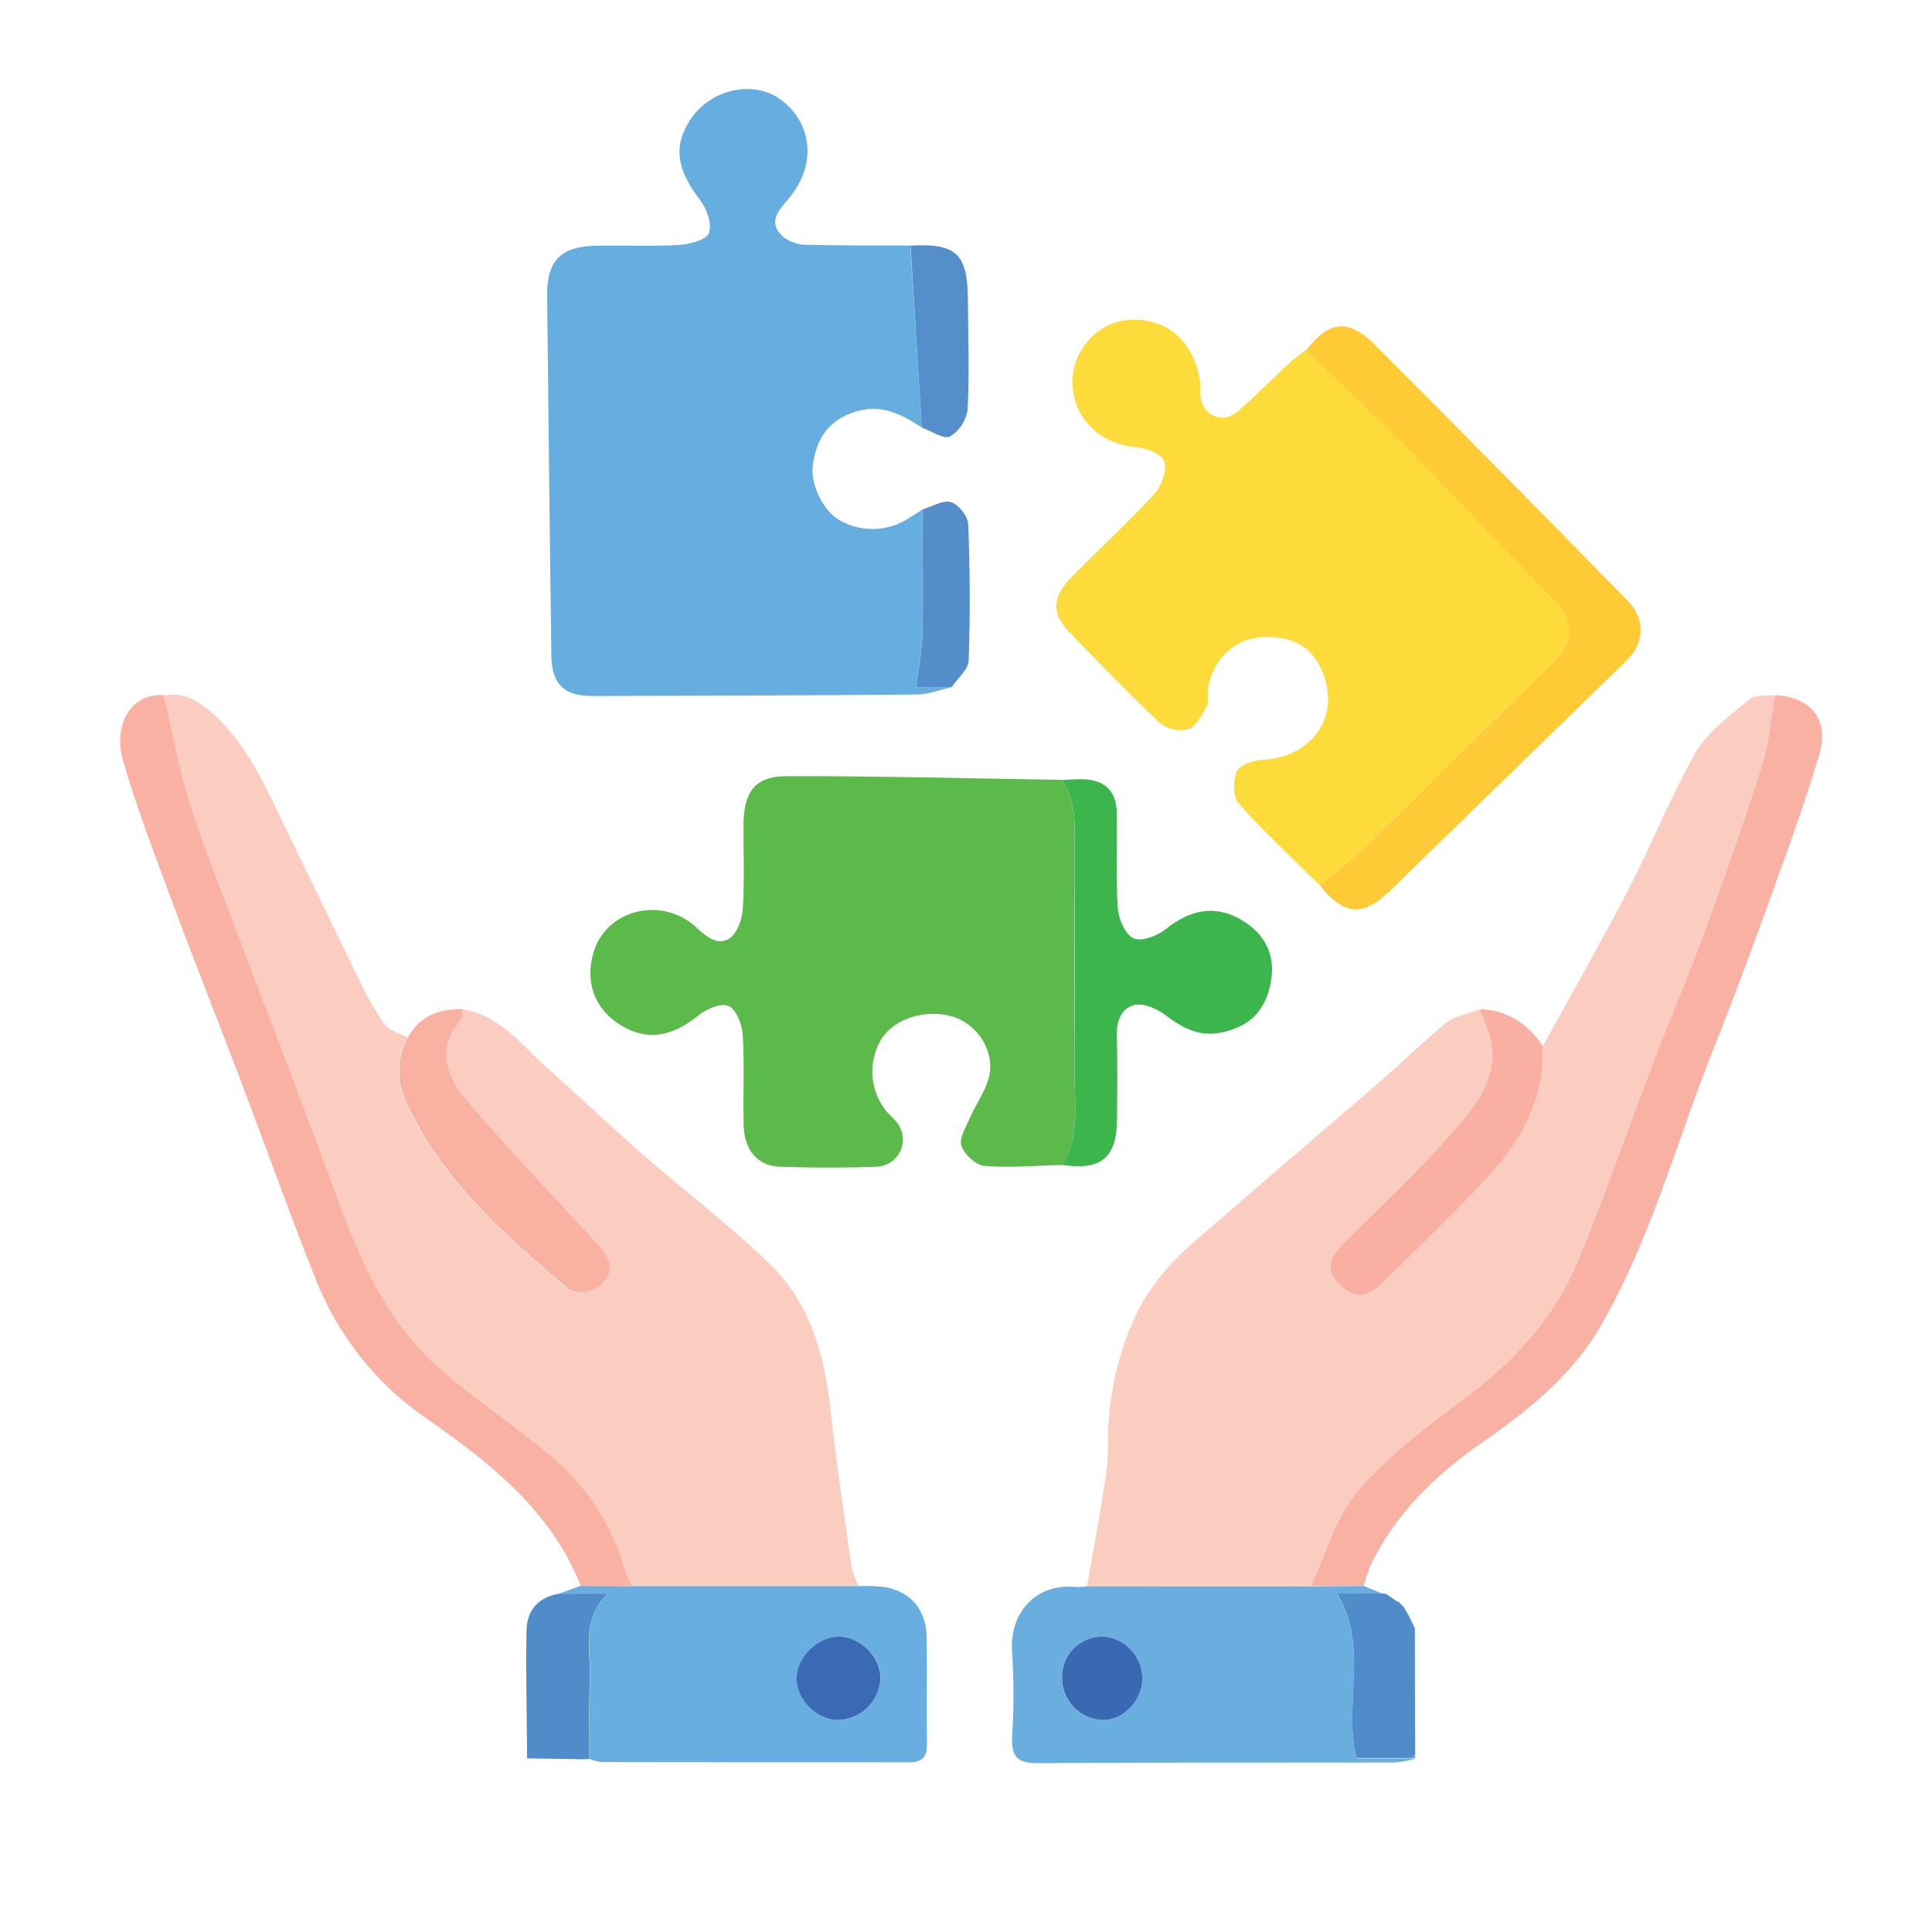 <svg xmlns="http://www.w3.org/2000/svg" fill="none" viewBox="0 0 217 217" height="217" width="217">
<path fill="#FBCDC1" d="M51.955 113.355C56.218 114.037 58.615 117.433 61.547 120.029C65.114 123.183 68.548 126.49 72.134 129.621C76.899 133.784 81.981 137.611 86.505 142.017C91.028 146.422 92.611 152.201 93.278 158.349C93.918 164.255 94.827 170.129 95.647 176.012C95.834 176.759 96.102 177.483 96.447 178.172H70.921C70.607 177.558 70.332 176.925 70.097 176.277C68.721 171.435 65.946 167.106 62.12 163.834C57.966 160.267 53.31 157.283 49.213 153.659C43.387 148.511 40.36 141.548 37.755 134.395C35.898 129.284 33.965 124.197 32.042 119.11C30.342 114.605 28.589 110.11 26.893 105.61C24.999 100.509 22.919 95.455 21.271 90.268C20.016 86.308 19.31 82.178 18.358 78.128C20.641 77.683 22.327 78.739 23.942 80.193C27.523 83.414 29.503 87.653 31.521 91.864C34.491 97.994 37.442 104.132 40.445 110.243C41.221 111.937 42.151 113.558 43.221 115.084C43.756 115.804 44.912 116.059 45.788 116.505C45.176 117.585 44.831 118.797 44.783 120.038C44.734 121.278 44.983 122.513 45.509 123.638C49.473 132.515 56.607 138.672 63.769 144.773C64.356 145.275 65.915 145.275 66.644 144.854C68.974 143.509 68.955 141.78 67.009 139.681C62.026 134.305 56.934 129.019 52.206 123.425C50.037 120.858 48.976 117.641 51.733 114.501C51.993 114.241 51.903 113.734 51.955 113.355Z"></path>
<path fill="#FBCDC1" d="M122.082 178.177C122.65 174.98 123.257 171.792 123.764 168.585C124.086 166.577 124.479 164.54 124.436 162.522C124.375 157.966 125.217 153.442 126.913 149.212C128.439 145.29 131.105 142.079 134.284 139.331C141.318 133.24 148.394 127.191 155.433 121.095C157.802 119.053 159.99 116.832 162.439 114.89C163.471 114.08 164.963 113.853 166.228 113.36C166.702 114.715 167.365 116.041 167.545 117.434C168.094 121.806 165.21 124.804 162.704 127.674C159.052 131.857 154.922 135.618 151.019 139.578C149.754 140.861 148.688 142.301 150.213 144.04C151.909 145.972 153.486 145.934 155.424 144.006C159.024 140.426 162.685 136.901 166.181 133.226C170.354 128.835 173.58 123.937 173.286 117.49C176.507 111.636 179.832 105.838 182.911 99.908C185.549 94.816 187.648 89.421 190.49 84.466C191.868 82.098 194.393 80.321 196.572 78.484C197.173 77.977 198.4 78.214 199.343 78.109C198.869 80.729 198.727 83.438 197.921 85.953C195.913 92.282 193.696 98.553 191.413 104.796C189.661 109.594 187.624 114.269 185.8 119.063C182.925 126.575 180.315 134.22 177.241 141.629C174.655 147.881 170.25 152.774 164.798 156.857C160.483 160.088 156.049 163.384 152.558 167.425C150.029 170.352 148.949 174.53 147.224 178.168L122.082 178.177Z"></path>
<path fill="#66AEE0" d="M103.529 48.017C101.255 46.529 98.977 45.312 96.054 46.245C93.027 47.193 91.668 49.334 91.289 52.294C91.01 54.473 92.54 57.637 94.605 58.599C95.769 59.192 97.067 59.471 98.372 59.406C99.677 59.341 100.942 58.935 102.041 58.229C102.567 57.902 103.083 57.561 103.604 57.225C103.604 61.857 103.713 66.495 103.604 71.122C103.562 73.145 103.131 75.158 102.875 77.185H106.878C105.603 77.469 104.329 77.991 103.05 78.005C90.901 78.114 78.751 78.147 66.578 78.175C63.328 78.175 61.964 76.84 61.926 73.6C61.749 60.119 61.591 46.637 61.453 33.153C61.41 29.316 62.987 27.691 66.848 27.606C70.002 27.535 73.171 27.696 76.321 27.507C77.505 27.436 79.371 26.919 79.637 26.157C79.987 25.143 79.39 23.452 78.642 22.481C76.004 19.042 75.568 16.437 77.548 13.425C79.802 10 84.62 8.934 87.684 11.184C91.265 13.813 91.72 18.521 88.689 22.178C87.5 23.599 86.046 24.996 88.097 26.706C88.846 27.228 89.741 27.503 90.654 27.492C94.515 27.592 98.38 27.564 102.245 27.578C102.678 34.395 103.106 41.208 103.529 48.017Z"></path>
<path fill="#FCDB3B" d="M148.281 99.477C145.217 96.445 142.038 93.518 139.172 90.306C138.495 89.548 138.481 87.677 138.912 86.635C139.215 85.906 140.807 85.385 141.82 85.337C146.988 85.11 150.271 80.975 148.831 76.295C147.661 72.472 145.008 71.43 141.868 71.558C138.524 71.7 136.041 74.277 135.667 77.526C135.596 78.152 135.805 78.9 135.525 79.388C134.976 80.335 134.332 81.61 133.441 81.913C132.893 82.041 132.324 82.044 131.775 81.921C131.226 81.798 130.712 81.552 130.272 81.202C126.748 77.886 123.385 74.4 120.027 70.909C118.132 68.939 118.189 67.044 120.235 64.946C123.342 61.763 126.639 58.755 129.656 55.472C130.466 54.596 131.077 52.877 130.779 51.849C130.537 51.039 128.766 50.309 127.62 50.219C123.541 49.902 120.481 46.946 120.458 42.949C120.434 39.377 123.214 36.317 126.435 35.971C131.608 35.441 134.218 39.065 134.767 42.693C134.857 43.313 134.739 43.967 134.843 44.587C135.198 46.771 137.363 47.647 139.049 46.188C141.072 44.445 142.933 42.517 144.89 40.703C145.453 40.178 146.112 39.756 146.723 39.282C150.915 43.375 155.168 47.401 159.28 51.569C164.443 56.803 169.445 62.208 174.613 67.442C176.692 69.55 176.739 72.103 174.641 74.154C167.853 80.785 161.165 87.474 154.382 94.091C152.44 95.981 150.318 97.677 148.281 99.477Z"></path>
<path fill="#5BBA49" d="M119.283 130.843C116.375 130.919 113.452 131.184 110.573 130.952C109.625 130.871 108.313 129.663 107.982 128.697C107.693 127.863 108.498 126.608 108.929 125.59C109.668 123.861 110.942 122.231 111.179 120.455C111.563 117.58 109.422 114.847 106.916 114.155C103.955 113.336 100.583 114.368 99.091 116.557C98.305 117.781 97.917 119.22 97.982 120.673C98.046 122.127 98.559 123.525 99.451 124.676C99.924 125.277 100.602 125.765 100.981 126.423C101.254 126.879 101.404 127.398 101.415 127.929C101.426 128.46 101.298 128.985 101.044 129.452C100.79 129.918 100.418 130.311 99.966 130.589C99.514 130.868 98.996 131.024 98.466 131.042C94.842 131.179 91.204 131.17 87.571 131.042C85.103 130.961 83.592 129.18 83.526 126.4C83.445 123.008 83.63 119.603 83.422 116.221C83.351 115.065 82.702 113.378 81.835 112.99C80.968 112.602 79.343 113.331 78.448 114.056C75.407 116.514 72.575 116.955 69.605 115.079C66.763 113.279 65.669 110.262 66.687 106.903C68.146 102.096 74.45 100.585 78.301 104.246C79.452 105.34 80.722 106.226 81.953 105.383C82.825 104.786 83.374 103.209 83.431 102.029C83.635 98.884 83.483 95.715 83.512 92.556C83.545 88.947 84.81 87.184 88.31 87.18C98.631 87.151 108.953 87.431 119.274 87.592C120.941 90.022 120.695 92.802 120.695 95.521C120.666 103.881 120.695 112.237 120.695 120.592C120.671 124.079 121.311 127.65 119.283 130.843Z"></path>
<path fill="#69AEDF" d="M122.082 178.176H147.23L153.188 178.134L155.339 179.024H150.181C153.785 184.917 150.877 191.34 152.331 197.497H158.55C158.67 197.526 158.792 197.544 158.915 197.55C158.192 197.756 157.452 197.894 156.703 197.962C143.322 197.99 129.941 197.933 116.559 198.037C114.191 198.037 113.571 197.237 113.679 195.025C113.881 191.881 113.881 188.728 113.679 185.585C113.334 181.033 116.455 177.769 120.912 178.257C121.304 178.261 121.695 178.234 122.082 178.176ZM123.802 183.827C123.211 183.82 122.625 183.93 122.077 184.151C121.529 184.371 121.03 184.697 120.608 185.111C120.186 185.525 119.851 186.017 119.62 186.561C119.389 187.105 119.268 187.689 119.264 188.28C119.241 188.907 119.342 189.532 119.562 190.119C119.782 190.706 120.117 191.244 120.547 191.701C120.976 192.158 121.492 192.525 122.065 192.781C122.638 193.037 123.255 193.177 123.882 193.192C126.151 193.22 128.269 191.022 128.306 188.597C128.349 186.082 126.232 183.837 123.802 183.827Z"></path>
<path fill="#69AEE0" d="M70.968 178.153H96.495C97.518 178.109 98.543 178.154 99.559 178.286C102.463 178.902 104.035 180.886 104.083 183.97C104.14 187.911 104.059 191.852 104.116 195.812C104.14 197.299 103.642 197.953 102.079 197.948C90.569 197.915 79.059 197.948 67.549 197.915C67.094 197.853 66.65 197.732 66.227 197.555C66.227 194.656 66.118 191.752 66.274 188.863C66.45 185.623 65.194 182.137 68.254 178.973H62.835L65.204 178.12L70.968 178.153ZM98.915 188.574C98.991 186.206 96.783 183.913 94.353 183.837C92.07 183.762 89.617 186.026 89.513 188.337C89.408 190.649 91.582 193.074 93.984 193.202C95.241 193.208 96.452 192.73 97.365 191.866C98.278 191.002 98.823 189.82 98.886 188.565L98.915 188.574Z"></path>
<path fill="#F9B1A3" d="M153.188 178.106L147.229 178.149C148.954 174.52 150.034 170.333 152.563 167.406C156.054 163.365 160.488 160.069 164.803 156.838C170.255 152.755 174.66 147.838 177.246 141.61C180.32 134.178 182.93 126.556 185.805 119.044C187.629 114.269 189.666 109.571 191.418 104.777C193.701 98.534 195.918 92.263 197.926 85.934C198.722 83.419 198.874 80.724 199.348 78.09C203.303 78.213 205.505 80.805 204.368 84.641C202.881 89.728 201.053 94.721 199.262 99.709C197.145 105.587 194.999 111.46 192.678 117.258C188.415 127.816 185.545 138.933 179.823 148.88C176.597 154.47 171.68 158.396 166.498 162.001C161.226 165.672 156.703 170.006 153.904 175.899C153.615 176.617 153.376 177.355 153.188 178.106Z"></path>
<path fill="#F9B1A3" d="M70.969 178.153H65.247C61.855 169.627 55.063 164.317 47.84 159.277C42.299 155.46 38.014 150.087 35.524 143.836C32.488 136.233 29.75 128.513 26.842 120.858C24.322 114.227 21.693 107.633 19.22 100.964C17.326 95.862 15.384 90.756 13.849 85.541C12.641 81.425 14.706 77.811 18.396 78.085C19.343 82.135 20.054 86.266 21.309 90.226C22.958 95.412 25.018 100.466 26.932 105.568C28.627 110.077 30.38 114.568 32.081 119.068C34.004 124.155 35.936 129.242 37.793 134.353C40.398 141.505 43.425 148.468 49.251 153.617C53.348 157.241 58.005 160.248 62.159 163.792C65.984 167.064 68.759 171.393 70.135 176.235C70.372 176.891 70.651 177.532 70.969 178.153Z"></path>
<path fill="#FECA36" d="M148.281 99.476C150.318 97.695 152.445 95.999 154.382 94.114C161.165 87.483 167.853 80.79 174.641 74.177C176.739 72.126 176.692 69.573 174.612 67.466C169.445 62.231 164.443 56.827 159.28 51.593C155.168 47.425 150.915 43.398 146.723 39.306C149.309 35.99 151.459 35.749 154.481 38.785C163.974 48.306 173.423 57.872 182.831 67.484C184.82 69.512 184.725 72.221 182.703 74.177C173.823 82.83 164.94 91.478 156.054 100.12C153.075 103 150.9 102.816 148.281 99.476Z"></path>
<path fill="#3CB54C" d="M119.283 130.843C121.315 127.65 120.675 124.079 120.704 120.611C120.746 112.256 120.704 103.9 120.704 95.54C120.704 92.802 120.945 90.041 119.283 87.611C120.069 87.578 120.855 87.492 121.651 87.521C124.128 87.616 125.403 88.857 125.44 91.339C125.502 94.886 125.317 98.444 125.549 101.973C125.625 103.195 126.364 104.942 127.297 105.378C128.23 105.814 129.978 105.118 130.926 104.36C133.625 102.209 136.311 101.655 139.082 103.124C141.924 104.644 143.236 107.041 142.791 109.997C142.279 113.402 140.423 115.42 136.87 116.026C134.578 116.424 132.692 115.377 130.869 113.994C129.921 113.284 128.434 112.635 127.411 112.881C125.905 113.246 125.369 114.752 125.436 116.443C125.549 119.513 125.469 122.601 125.464 125.661C125.44 130.042 123.707 131.496 119.283 130.843Z"></path>
<path fill="#F9B1A2" d="M51.955 113.355C51.903 113.734 51.993 114.24 51.78 114.482C49.018 117.623 50.079 120.839 52.253 123.406C56.99 129 62.072 134.3 67.055 139.662C69.002 141.761 69.021 143.49 66.691 144.835C65.961 145.256 64.403 145.256 63.816 144.754C56.654 138.653 49.52 132.496 45.556 123.619C45.03 122.494 44.781 121.259 44.83 120.019C44.878 118.778 45.223 117.566 45.835 116.486C47.166 114.065 49.354 113.312 51.955 113.355Z"></path>
<path fill="#F9B0A2" d="M173.281 117.476C173.594 123.923 170.368 128.844 166.176 133.211C162.681 136.892 159.019 140.411 155.419 143.992C153.491 145.887 151.914 145.958 150.209 144.025C148.684 142.287 149.735 140.847 151.014 139.563C154.917 135.604 159.067 131.843 162.7 127.66C165.205 124.79 168.09 121.791 167.541 117.419C167.361 116.027 166.678 114.7 166.224 113.346C169.336 113.464 171.6 114.975 173.281 117.476Z"></path>
<path fill="#518CCA" d="M62.836 178.992H68.231C65.171 182.156 66.426 185.623 66.251 188.882C66.094 191.771 66.208 194.675 66.203 197.574L65.389 197.602L59.207 197.493C59.169 192.709 59.051 187.92 59.136 183.136C59.174 180.863 60.477 179.371 62.836 178.992Z"></path>
<path fill="#508CC9" d="M158.55 197.46H152.331C150.877 191.302 153.785 184.903 150.181 178.987H155.339C155.479 178.976 155.619 179.002 155.746 179.063L156.907 179.868C156.958 179.864 157.01 179.875 157.055 179.898C157.101 179.921 157.14 179.957 157.167 180L157.641 180.474L158.153 181.327L158.915 182.876C158.915 187.612 158.928 192.336 158.953 197.048L158.55 197.46Z"></path>
<path fill="#558FCB" d="M103.529 48.017C103.109 41.205 102.689 34.392 102.269 27.578C107.455 27.322 108.682 28.487 108.715 33.735C108.739 37.823 108.895 41.916 108.682 45.989C108.597 46.612 108.375 47.208 108.031 47.734C107.686 48.26 107.229 48.703 106.693 49.03C105.977 49.367 104.599 48.4 103.529 48.017Z"></path>
<path fill="#538ECB" d="M106.887 77.185H102.885C103.141 75.158 103.572 73.145 103.614 71.122C103.714 66.494 103.614 61.857 103.614 57.224C104.689 56.907 105.902 56.126 106.802 56.396C107.702 56.666 108.697 57.982 108.749 58.878C108.952 63.974 108.981 69.09 108.801 74.191C108.758 75.21 107.55 76.19 106.887 77.185Z"></path>
<path fill="#66A0D6" d="M158.55 197.46L158.972 197.048L158.915 197.522C158.792 197.513 158.67 197.493 158.55 197.46Z"></path>
<path fill="#3869B2" d="M123.802 183.828C126.232 183.828 128.349 186.082 128.307 188.598C128.269 191.023 126.151 193.221 123.882 193.192C123.257 193.175 122.641 193.033 122.071 192.776C121.5 192.519 120.987 192.152 120.559 191.695C120.131 191.238 119.798 190.701 119.579 190.115C119.36 189.529 119.26 188.905 119.283 188.28C119.287 187.691 119.408 187.109 119.637 186.566C119.867 186.024 120.201 185.532 120.62 185.118C121.04 184.705 121.537 184.378 122.083 184.156C122.629 183.935 123.213 183.823 123.802 183.828Z"></path>
<path fill="#396AB3" d="M98.887 188.564C98.821 189.823 98.271 191.007 97.352 191.87C96.433 192.732 95.216 193.206 93.956 193.192C91.554 193.069 89.361 190.691 89.484 188.327C89.608 185.964 92.042 183.752 94.325 183.828C96.755 183.903 98.963 186.196 98.887 188.564Z"></path>
</svg>
